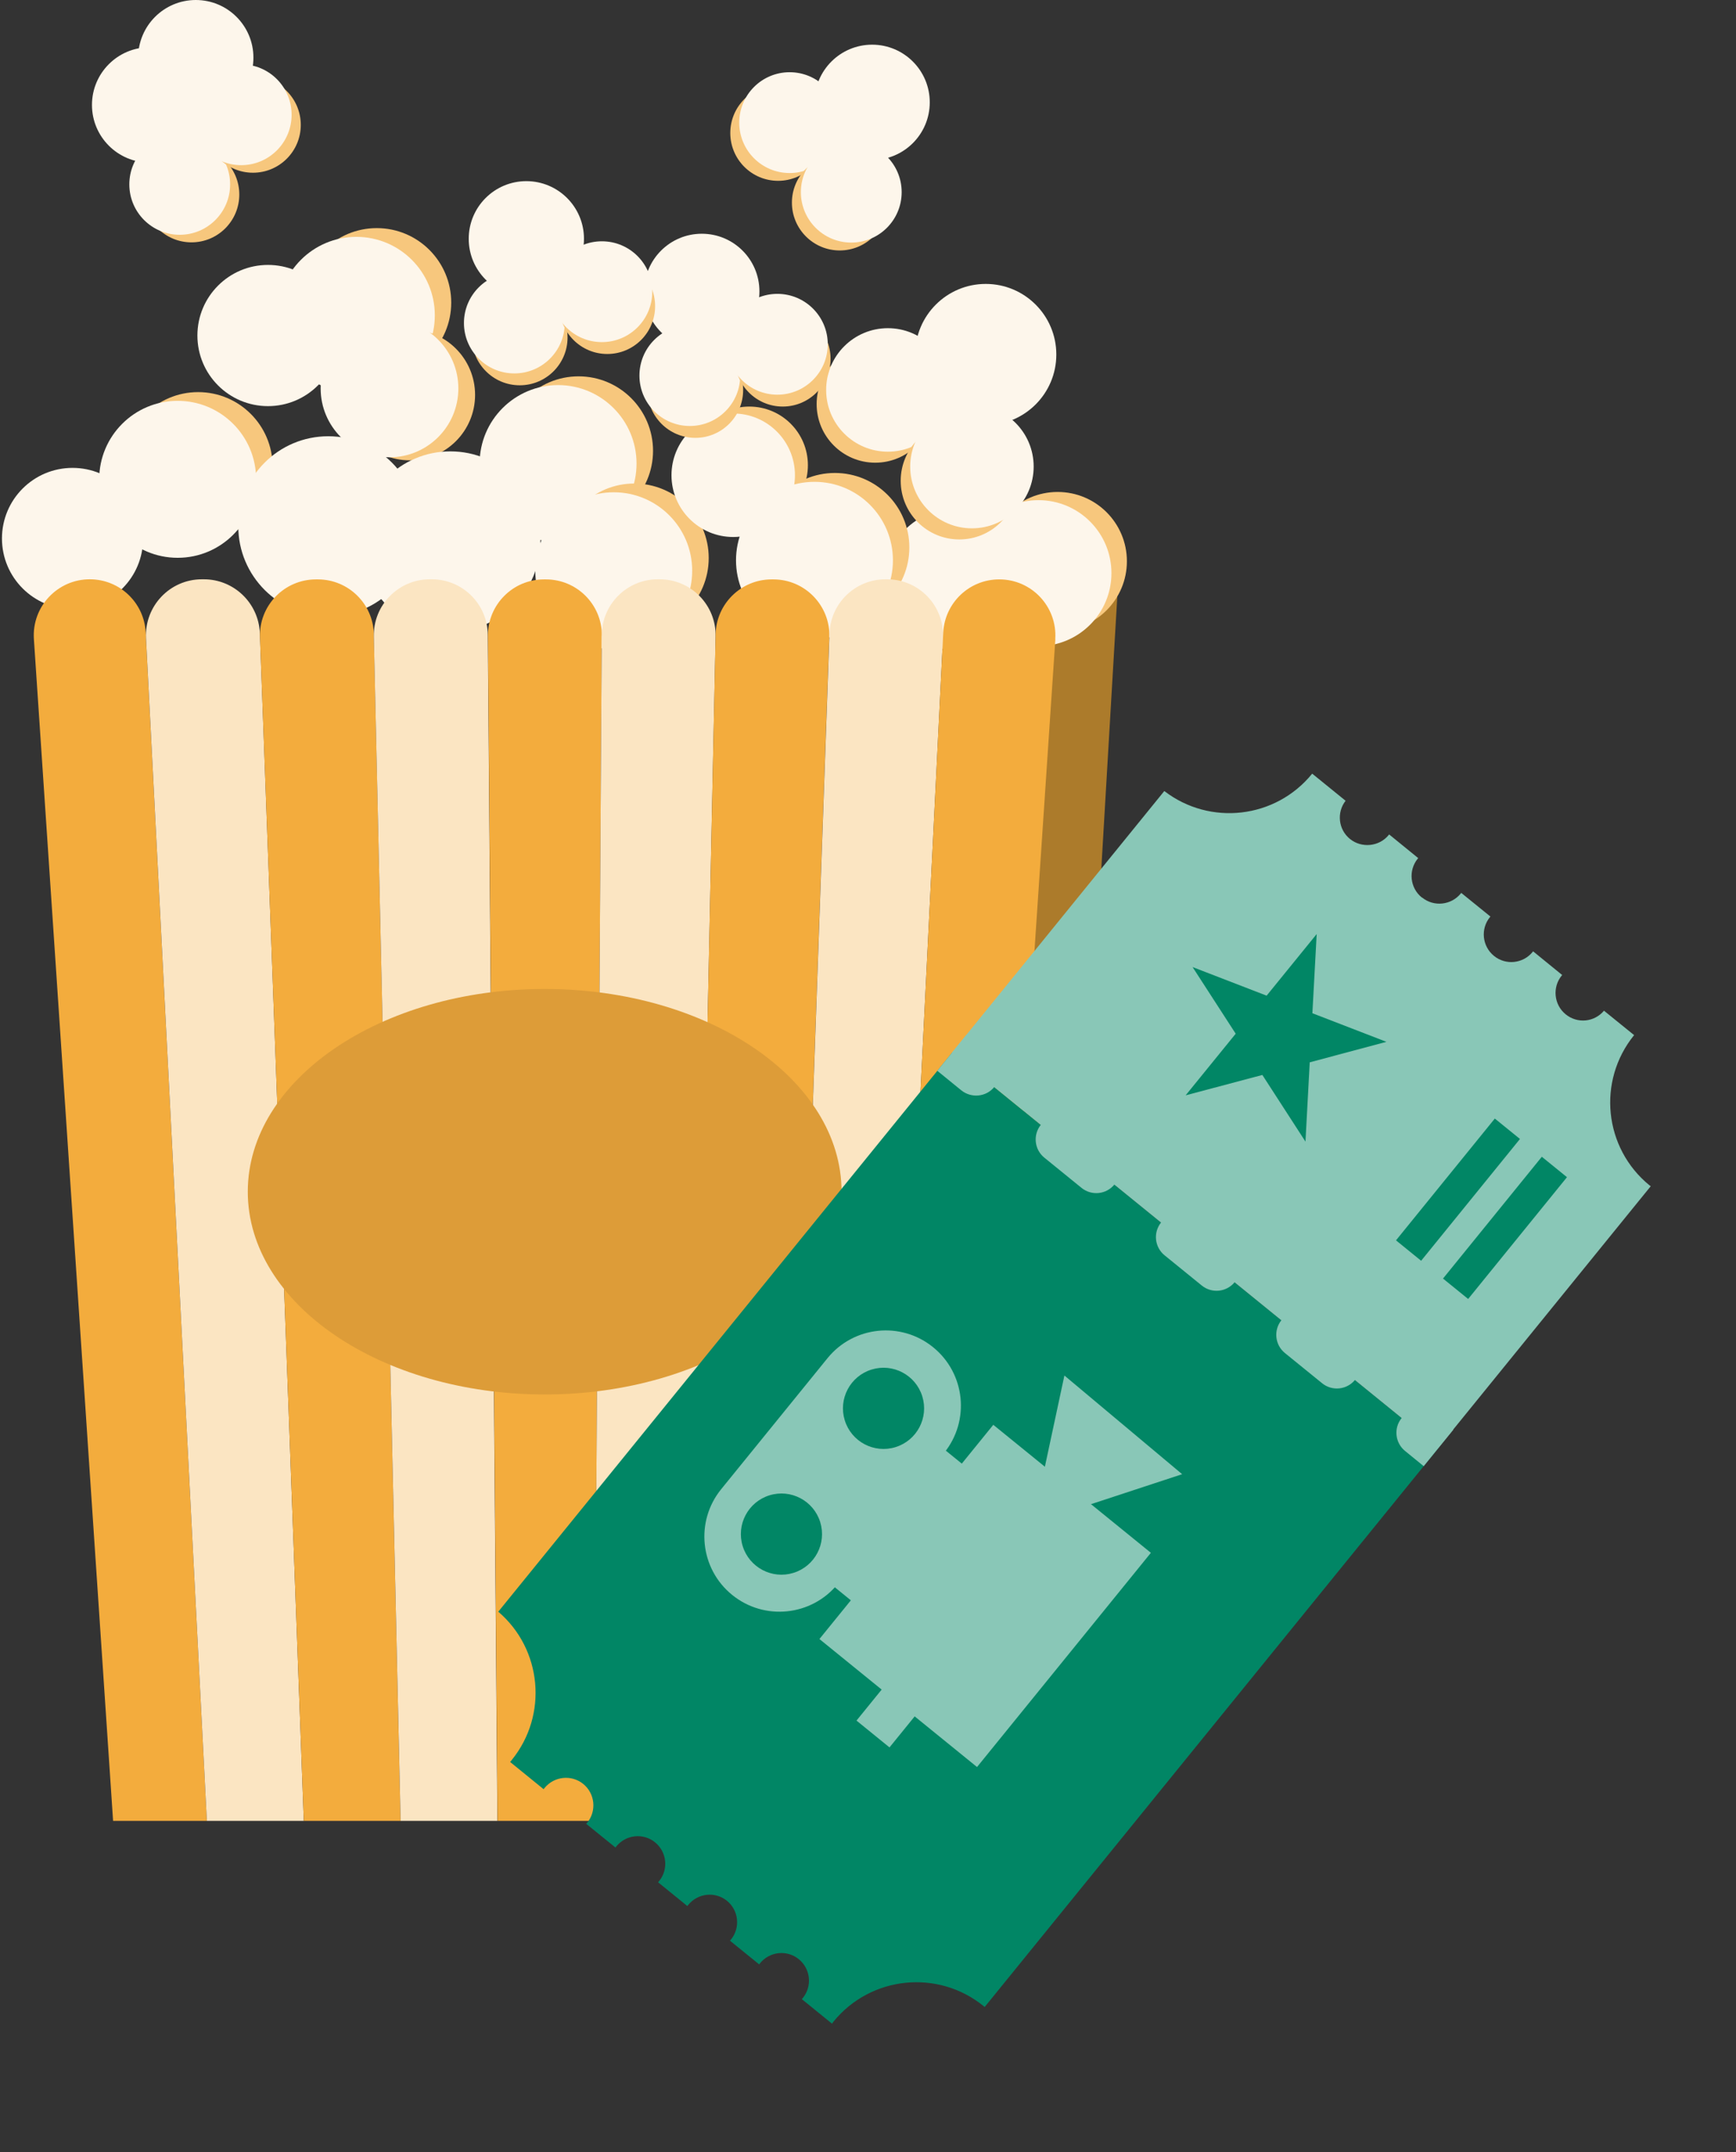 <svg width="163" height="202" viewBox="0 0 163 202" fill="none" xmlns="http://www.w3.org/2000/svg">
<rect x="0" y="0" width="163" height="202" fill="#333333" stroke="none"/>
<g clip-path="url(#clip0_1173_4586)">
<path d="M91.664 170.912L98.534 164.386L104.918 55.822L95.859 56.44L91.664 170.912Z" fill="#AC7B2B"/>
<path d="M18.605 50.787C22.466 50.787 25.597 47.657 25.597 43.795C25.597 39.934 22.466 36.804 18.605 36.804C14.744 36.804 11.613 39.934 11.613 43.795C11.613 47.657 14.744 50.787 18.605 50.787Z" fill="#F7C77D"/>
<path d="M16.681 52.356C20.75 52.356 24.048 49.058 24.048 44.99C24.048 40.921 20.75 37.623 16.681 37.623C12.613 37.623 9.314 40.921 9.314 44.99C9.314 49.058 12.613 52.356 16.681 52.356Z" fill="#FDF6EB"/>
<path d="M35.377 35.395C39.238 35.395 42.368 32.264 42.368 28.403C42.368 24.541 39.238 21.411 35.377 21.411C31.515 21.411 28.385 24.541 28.385 28.403C28.385 32.264 31.515 35.395 35.377 35.395Z" fill="#F7C77D"/>
<path d="M33.46 36.966C37.529 36.966 40.827 33.667 40.827 29.599C40.827 25.531 37.529 22.232 33.46 22.232C29.392 22.232 26.094 25.531 26.094 29.599C26.094 33.667 29.392 36.966 33.46 36.966Z" fill="#FDF6EB"/>
<path d="M54.324 49.308C58.185 49.308 61.316 46.177 61.316 42.316C61.316 38.455 58.185 35.324 54.324 35.324C50.462 35.324 47.332 38.455 47.332 42.316C47.332 46.177 50.462 49.308 54.324 49.308Z" fill="#F7C77D"/>
<path d="M52.4 50.879C56.468 50.879 59.767 47.581 59.767 43.512C59.767 39.444 56.468 36.145 52.4 36.145C48.331 36.145 45.033 39.444 45.033 43.512C45.033 47.581 48.331 50.879 52.4 50.879Z" fill="#FDF6EB"/>
<path d="M59.552 59.368C63.414 59.368 66.544 56.238 66.544 52.377C66.544 48.515 63.414 45.385 59.552 45.385C55.691 45.385 52.56 48.515 52.56 52.377C52.56 56.238 55.691 59.368 59.552 59.368Z" fill="#F7C77D"/>
<path d="M57.626 60.939C61.695 60.939 64.993 57.641 64.993 53.573C64.993 49.504 61.695 46.206 57.626 46.206C53.558 46.206 50.26 49.504 50.26 53.573C50.26 57.641 53.558 60.939 57.626 60.939Z" fill="#FDF6EB"/>
<path d="M70.354 49.166C73.392 49.166 75.856 46.702 75.856 43.663C75.856 40.624 73.392 38.161 70.354 38.161C67.315 38.161 64.852 40.624 64.852 43.663C64.852 46.702 67.315 49.166 70.354 49.166Z" fill="#F7C77D"/>
<path d="M68.845 50.403C72.046 50.403 74.641 47.808 74.641 44.607C74.641 41.406 72.046 38.81 68.845 38.81C65.644 38.81 63.049 41.406 63.049 44.607C63.049 47.808 65.644 50.403 68.845 50.403Z" fill="#FDF6EB"/>
<path d="M38.467 43.207C41.858 43.207 44.607 40.458 44.607 37.066C44.607 33.675 41.858 30.926 38.467 30.926C35.075 30.926 32.326 33.675 32.326 37.066C32.326 40.458 35.075 43.207 38.467 43.207Z" fill="#F7C77D"/>
<path d="M36.572 42.923C40.143 42.923 43.037 40.028 43.037 36.458C43.037 32.888 40.143 29.993 36.572 29.993C33.002 29.993 30.107 32.888 30.107 36.458C30.107 40.028 33.002 42.923 36.572 42.923Z" fill="#FDF6EB"/>
<path d="M30.824 57.849C35.491 57.849 39.275 54.065 39.275 49.398C39.275 44.731 35.491 40.947 30.824 40.947C26.157 40.947 22.373 44.731 22.373 49.398C22.373 54.065 26.157 57.849 30.824 57.849Z" fill="#FDF6EB"/>
<path d="M42.285 59.268C46.952 59.268 50.736 55.484 50.736 50.817C50.736 46.15 46.952 42.366 42.285 42.366C37.618 42.366 33.834 46.15 33.834 50.817C33.834 55.484 37.618 59.268 42.285 59.268Z" fill="#FDF6EB"/>
<path d="M6.811 57.17C10.47 57.17 13.437 54.203 13.437 50.543C13.437 46.883 10.47 43.916 6.811 43.916C3.151 43.916 0.184 46.883 0.184 50.543C0.184 54.203 3.151 57.17 6.811 57.17Z" fill="#FDF6EB"/>
<path d="M25.162 38.12C28.822 38.12 31.789 35.153 31.789 31.493C31.789 27.833 28.822 24.866 25.162 24.866C21.502 24.866 18.535 27.833 18.535 31.493C18.535 35.153 21.502 38.12 25.162 38.12Z" fill="#FDF6EB"/>
<path d="M92.555 39.903C96.215 39.903 99.182 36.936 99.182 33.276C99.182 29.616 96.215 26.649 92.555 26.649C88.895 26.649 85.928 29.616 85.928 33.276C85.928 36.936 88.895 39.903 92.555 39.903Z" fill="#FDF6EB"/>
<path d="M89.688 61.01C93.347 61.01 96.314 58.043 96.314 54.383C96.314 50.723 93.347 47.756 89.688 47.756C86.028 47.756 83.061 50.723 83.061 54.383C83.061 58.043 86.028 61.01 89.688 61.01Z" fill="#FDF6EB"/>
<path d="M78.39 58.376C82.252 58.376 85.382 55.246 85.382 51.384C85.382 47.523 82.252 44.393 78.39 44.393C74.529 44.393 71.398 47.523 71.398 51.384C71.398 55.246 74.529 58.376 78.39 58.376Z" fill="#F7C77D"/>
<path d="M76.474 59.958C80.543 59.958 83.841 56.66 83.841 52.591C83.841 48.523 80.543 45.225 76.474 45.225C72.406 45.225 69.107 48.523 69.107 52.591C69.107 56.66 72.406 59.958 76.474 59.958Z" fill="#FDF6EB"/>
<path d="M99.304 59.186C102.897 59.186 105.809 56.274 105.809 52.681C105.809 49.088 102.897 46.176 99.304 46.176C95.711 46.176 92.799 49.088 92.799 52.681C92.799 56.274 95.711 59.186 99.304 59.186Z" fill="#F7C77D"/>
<path d="M97.508 60.646C101.291 60.646 104.358 57.579 104.358 53.796C104.358 50.013 101.291 46.946 97.508 46.946C93.725 46.946 90.658 50.013 90.658 53.796C90.658 57.579 93.725 60.646 97.508 60.646Z" fill="#FDF6EB"/>
<path d="M82.18 43.429C85.219 43.429 87.682 40.966 87.682 37.927C87.682 34.888 85.219 32.425 82.18 32.425C79.141 32.425 76.678 34.888 76.678 37.927C76.678 40.966 79.141 43.429 82.18 43.429Z" fill="#F7C77D"/>
<path d="M83.366 42.396C86.567 42.396 89.162 39.801 89.162 36.6C89.162 33.399 86.567 30.804 83.366 30.804C80.165 30.804 77.57 33.399 77.57 36.6C77.57 39.801 80.165 42.396 83.366 42.396Z" fill="#FDF6EB"/>
<path d="M90.073 50.633C93.111 50.633 95.575 48.17 95.575 45.131C95.575 42.092 93.111 39.629 90.073 39.629C87.034 39.629 84.57 42.092 84.57 45.131C84.57 48.17 87.034 50.633 90.073 50.633Z" fill="#F7C77D"/>
<path d="M91.259 49.59C94.46 49.59 97.055 46.995 97.055 43.794C97.055 40.593 94.46 37.998 91.259 37.998C88.058 37.998 85.463 40.593 85.463 43.794C85.463 46.995 88.058 49.59 91.259 49.59Z" fill="#FDF6EB"/>
<path d="M65.895 32.76C68.884 32.76 71.306 30.338 71.306 27.349C71.306 24.361 68.884 21.939 65.895 21.939C62.907 21.939 60.484 24.361 60.484 27.349C60.484 30.338 62.907 32.76 65.895 32.76Z" fill="#FDF6EB"/>
<path d="M65.288 41.098C67.767 41.098 69.777 39.088 69.777 36.609C69.777 34.13 67.767 32.12 65.288 32.12C62.809 32.12 60.799 34.13 60.799 36.609C60.799 39.088 62.809 41.098 65.288 41.098Z" fill="#F7C77D"/>
<path d="M64.771 39.984C67.385 39.984 69.503 37.865 69.503 35.252C69.503 32.638 67.385 30.52 64.771 30.52C62.158 30.52 60.039 32.638 60.039 35.252C60.039 37.865 62.158 39.984 64.771 39.984Z" fill="#FDF6EB"/>
<path d="M73.495 38.16C75.974 38.16 77.984 36.151 77.984 33.672C77.984 31.192 75.974 29.183 73.495 29.183C71.016 29.183 69.006 31.192 69.006 33.672C69.006 36.151 71.016 38.16 73.495 38.16Z" fill="#F7C77D"/>
<path d="M72.99 37.046C75.603 37.046 77.722 34.928 77.722 32.314C77.722 29.701 75.603 27.582 72.99 27.582C70.376 27.582 68.258 29.701 68.258 32.314C68.258 34.928 70.376 37.046 72.99 37.046Z" fill="#FDF6EB"/>
<path d="M49.421 27.825C52.409 27.825 54.832 25.402 54.832 22.414C54.832 19.425 52.409 17.003 49.421 17.003C46.432 17.003 44.01 19.425 44.01 22.414C44.01 25.402 46.432 27.825 49.421 27.825Z" fill="#FDF6EB"/>
<path d="M48.801 36.164C51.281 36.164 53.29 34.154 53.29 31.675C53.29 29.196 51.281 27.186 48.801 27.186C46.322 27.186 44.312 29.196 44.312 31.675C44.312 34.154 46.322 36.164 48.801 36.164Z" fill="#F7C77D"/>
<path d="M48.295 35.05C50.908 35.05 53.027 32.931 53.027 30.318C53.027 27.705 50.908 25.586 48.295 25.586C45.681 25.586 43.562 27.705 43.562 30.318C43.562 32.931 45.681 35.05 48.295 35.05Z" fill="#FDF6EB"/>
<path d="M57.022 33.226C59.501 33.226 61.511 31.216 61.511 28.737C61.511 26.258 59.501 24.248 57.022 24.248C54.543 24.248 52.533 26.258 52.533 28.737C52.533 31.216 54.543 33.226 57.022 33.226Z" fill="#F7C77D"/>
<path d="M56.513 32.112C59.127 32.112 61.245 29.993 61.245 27.38C61.245 24.766 59.127 22.648 56.513 22.648C53.9 22.648 51.781 24.766 51.781 27.38C51.781 29.993 53.9 32.112 56.513 32.112Z" fill="#FDF6EB"/>
<path d="M81.888 15.016C84.876 15.016 87.299 12.594 87.299 9.605C87.299 6.617 84.876 4.194 81.888 4.194C78.899 4.194 76.477 6.617 76.477 9.605C76.477 12.594 78.899 15.016 81.888 15.016Z" fill="#FDF6EB"/>
<path d="M73.059 16.972C75.538 16.972 77.548 14.962 77.548 12.483C77.548 10.004 75.538 7.994 73.059 7.994C70.58 7.994 68.57 10.004 68.57 12.483C68.57 14.962 70.58 16.972 73.059 16.972Z" fill="#F7C77D"/>
<path d="M74.142 16.242C76.756 16.242 78.874 14.124 78.874 11.51C78.874 8.897 76.756 6.778 74.142 6.778C71.529 6.778 69.41 8.897 69.41 11.51C69.41 14.124 71.529 16.242 74.142 16.242Z" fill="#FDF6EB"/>
<path d="M78.844 23.508C81.323 23.508 83.333 21.498 83.333 19.019C83.333 16.54 81.323 14.53 78.844 14.53C76.365 14.53 74.356 16.54 74.356 19.019C74.356 21.498 76.365 23.508 78.844 23.508Z" fill="#F7C77D"/>
<path d="M79.929 22.769C82.543 22.769 84.661 20.65 84.661 18.037C84.661 15.423 82.543 13.305 79.929 13.305C77.316 13.305 75.197 15.423 75.197 18.037C75.197 20.65 77.316 22.769 79.929 22.769Z" fill="#FDF6EB"/>
<path d="M14.046 15.26C17.034 15.26 19.457 12.838 19.457 9.849C19.457 6.861 17.034 4.438 14.046 4.438C11.057 4.438 8.635 6.861 8.635 9.849C8.635 12.838 11.057 15.26 14.046 15.26Z" fill="#FDF6EB"/>
<path d="M18.384 10.822C21.372 10.822 23.795 8.399 23.795 5.411C23.795 2.423 21.372 0 18.384 0C15.395 0 12.973 2.423 12.973 5.411C12.973 8.399 15.395 10.822 18.384 10.822Z" fill="#FDF6EB"/>
<path d="M17.979 22.748C20.458 22.748 22.468 20.738 22.468 18.259C22.468 15.78 20.458 13.771 17.979 13.771C15.5 13.771 13.49 15.78 13.49 18.259C13.49 20.738 15.5 22.748 17.979 22.748Z" fill="#F7C77D"/>
<path d="M16.875 22.038C19.488 22.038 21.607 19.92 21.607 17.306C21.607 14.693 19.488 12.574 16.875 12.574C14.261 12.574 12.143 14.693 12.143 17.306C12.143 19.92 14.261 22.038 16.875 22.038Z" fill="#FDF6EB"/>
<path d="M23.753 16.213C26.232 16.213 28.241 14.203 28.241 11.724C28.241 9.245 26.232 7.235 23.753 7.235C21.273 7.235 19.264 9.245 19.264 11.724C19.264 14.203 21.273 16.213 23.753 16.213Z" fill="#F7C77D"/>
<path d="M22.648 15.503C25.262 15.503 27.38 13.385 27.38 10.771C27.38 8.158 25.262 6.039 22.648 6.039C20.035 6.039 17.916 8.158 17.916 10.771C17.916 13.385 20.035 15.503 22.648 15.503Z" fill="#FDF6EB"/>
<path d="M19.425 170.912H10.619L3.182 59.987C2.979 56.947 5.391 54.373 8.431 54.373C11.227 54.373 13.538 56.562 13.68 59.358L19.425 170.902V170.912Z" fill="#F3AC3D"/>
<path d="M28.524 170.912H19.425L13.71 59.906C13.558 56.896 15.949 54.373 18.959 54.373H19.141C21.968 54.373 24.289 56.612 24.4 59.44L28.524 170.912Z" fill="#FBE5C2"/>
<path d="M37.613 170.911H28.524L24.41 59.834C24.299 56.855 26.69 54.383 29.669 54.383H29.841C32.699 54.383 35.039 56.663 35.1 59.52L37.613 170.911Z" fill="#F3AC3D"/>
<path d="M46.703 170.912H37.614L35.101 59.754C35.03 56.805 37.411 54.373 40.36 54.373H40.542C43.43 54.373 45.781 56.704 45.801 59.592L46.703 170.912Z" fill="#FBE5C2"/>
<path d="M56.503 59.672L55.794 170.911H46.715L45.813 59.682C45.792 56.764 48.153 54.383 51.072 54.383H51.254C54.172 54.383 56.533 56.754 56.513 59.672H56.503Z" fill="#F3AC3D"/>
<path d="M67.192 59.743L64.872 170.912H55.793L56.502 59.602C56.523 56.714 58.873 54.373 61.761 54.373H61.934C64.882 54.373 67.253 56.795 67.192 59.743Z" fill="#FBE5C2"/>
<path d="M77.862 59.824L73.95 170.911H64.871L67.192 59.53C67.252 56.673 69.593 54.383 72.451 54.383H72.613C75.592 54.383 77.973 56.855 77.872 59.824H77.862Z" fill="#F3AC3D"/>
<path d="M88.543 59.895L83.03 170.912H73.951L77.883 59.45C77.984 56.623 80.305 54.373 83.142 54.373H83.294C86.303 54.373 88.695 56.886 88.543 59.895Z" fill="#FBE5C2"/>
<path d="M99.092 59.986L91.654 170.911H83.031L88.564 59.378C88.706 56.582 91.016 54.383 93.813 54.383H93.833C96.873 54.383 99.284 56.957 99.082 59.996L99.092 59.986Z" fill="#F3AC3D"/>
<path d="M51.141 130.886C66.537 130.886 79.017 122.367 79.017 111.857C79.017 101.347 66.537 92.827 51.141 92.827C35.746 92.827 23.266 101.347 23.266 111.857C23.266 122.367 35.746 130.886 51.141 130.886Z" fill="#DD9C38"/>
<path d="M89.391 98.813L135.065 135.904L92.454 188.38C92.454 188.38 92.391 188.314 92.353 188.294C88.06 184.808 81.751 185.467 78.261 189.751C78.215 189.808 78.163 189.877 78.12 189.944L75.284 187.64C75.284 187.64 75.35 187.577 75.38 187.536C76.278 186.43 76.114 184.805 75.006 183.896C73.897 182.988 72.265 183.165 71.366 184.27C71.337 184.311 71.304 184.343 71.284 184.381L68.537 182.155C68.537 182.155 68.602 182.093 68.632 182.052C69.531 180.946 69.364 179.311 68.258 178.412C67.152 177.514 65.52 177.69 64.622 178.796C64.592 178.837 64.559 178.868 64.539 178.906L61.789 176.671C61.789 176.671 61.855 176.608 61.884 176.567C62.783 175.462 62.619 173.836 61.511 172.928C60.402 172.02 58.77 172.196 57.871 173.302C57.842 173.343 57.809 173.374 57.789 173.412L55.042 171.187C55.042 171.187 55.107 171.124 55.137 171.083C56.035 169.977 55.869 168.342 54.763 167.444C53.657 166.545 52.025 166.721 51.127 167.827C51.097 167.868 51.064 167.9 51.044 167.938L47.897 165.38C47.953 165.32 48.009 165.26 48.052 165.194C51.475 160.973 50.9 154.797 46.786 151.276L89.397 98.8L89.391 98.813Z" fill="#018665"/>
<path d="M133.526 84.244C134.632 85.143 136.264 84.966 137.162 83.861L137.199 83.807L139.946 86.032C139.946 86.032 139.913 86.064 139.897 86.079C138.998 87.185 139.162 88.81 140.271 89.719C141.379 90.627 143.011 90.451 143.91 89.345L143.946 89.291L146.684 91.52C146.684 91.52 146.651 91.551 146.635 91.567C145.736 92.672 145.903 94.307 147.008 95.206C148.114 96.105 149.698 95.943 150.605 94.867L153.438 97.161L153.428 97.164C149.945 101.468 150.592 107.77 154.888 111.266C154.917 111.289 154.958 111.318 154.996 111.338L135.053 135.897L89.378 98.807L109.321 74.248C113.609 77.545 119.768 76.847 123.202 72.622L123.211 72.619L126.343 75.161C125.486 76.264 125.663 77.864 126.753 78.746C127.843 79.629 129.494 79.478 130.392 78.373L130.429 78.319L133.166 80.547C133.166 80.547 133.133 80.579 133.117 80.594C132.218 81.7 132.385 83.335 133.491 84.234L133.526 84.244Z" fill="#89C7B7"/>
<path d="M123.418 123.584C122.476 122.819 121.091 122.962 120.325 123.905C119.56 124.848 119.704 126.233 120.646 126.998L124.139 129.834C125.082 130.6 126.467 130.456 127.232 129.513C127.998 128.57 127.854 127.185 126.911 126.42L123.418 123.584Z" fill="#89C7B7"/>
<path d="M112.12 114.412C111.177 113.647 109.792 113.791 109.027 114.733C108.261 115.676 108.405 117.061 109.348 117.826L112.84 120.662C113.783 121.428 115.168 121.284 115.933 120.341C116.699 119.398 116.555 118.014 115.612 117.248L112.12 114.412Z" fill="#89C7B7"/>
<path d="M100.829 105.246C99.886 104.481 98.501 104.625 97.736 105.567C96.97 106.51 97.114 107.895 98.057 108.66L101.549 111.496C102.492 112.262 103.877 112.118 104.642 111.175C105.408 110.232 105.264 108.848 104.321 108.082L100.829 105.246Z" fill="#89C7B7"/>
<path d="M90.781 97.1L93.036 98.936C93.972 99.697 94.127 101.091 93.357 102.03C92.587 102.968 91.206 103.099 90.261 102.341L88.006 100.505L90.778 97.09L90.781 97.1Z" fill="#89C7B7"/>
<path d="M134.705 132.78L136.45 134.202L133.678 137.617L131.933 136.195C130.984 135.428 130.841 134.04 131.602 133.105C132.362 132.169 133.756 132.013 134.695 132.783L134.705 132.78Z" fill="#89C7B7"/>
<path d="M140.354 104.989L131.076 116.421L133.436 118.337L142.715 106.905L140.354 104.989Z" fill="#018665"/>
<path d="M144.768 108.576L135.49 120.008L137.851 121.923L147.129 110.492L144.768 108.576Z" fill="#018665"/>
<path d="M93.264 133.735L76.939 153.842L91.737 165.856L108.061 145.749L93.264 133.735Z" fill="#89C7B7"/>
<path d="M96.971 142.98L99.941 129.108L110.998 138.37L96.971 142.98Z" fill="#89C7B7"/>
<path d="M77.696 127.483L67.713 139.779C65.258 142.803 65.719 147.244 68.743 149.699C71.766 152.154 76.208 151.693 78.663 148.669L88.646 136.374C91.101 133.35 90.64 128.909 87.616 126.454C84.592 123.998 80.151 124.459 77.696 127.483Z" fill="#89C7B7"/>
<path d="M74.501 147.632C76.511 147.01 77.636 144.876 77.013 142.866C76.391 140.856 74.257 139.731 72.247 140.353C70.237 140.976 69.112 143.11 69.734 145.12C70.357 147.13 72.491 148.255 74.501 147.632Z" fill="#018665"/>
<path d="M84.085 135.829C86.095 135.206 87.22 133.072 86.597 131.062C85.975 129.052 83.841 127.927 81.831 128.55C79.821 129.172 78.696 131.306 79.319 133.316C79.941 135.326 82.075 136.451 84.085 135.829Z" fill="#018665"/>
<path d="M84.897 155.983L80.42 161.497L83.519 164.014L87.997 158.499L84.897 155.983Z" fill="#89C7B7"/>
<path d="M88.111 135.594L77.693 148.425L80.966 151.082L91.383 138.251L88.111 135.594Z" fill="#89C7B7"/>
<path d="M111.976 90.77L118.928 93.454L123.629 87.671L123.226 95.104L130.178 97.788L122.976 99.711L122.576 107.154L118.528 100.897L111.324 102.81L116.025 97.026L111.976 90.77Z" fill="#018665"/>
</g>
<defs>
<clipPath id="clip0_1173_4586">
<rect width="162.005" height="201.858" fill="white" transform="translate(0.184)"/>
</clipPath>
</defs>
</svg>
